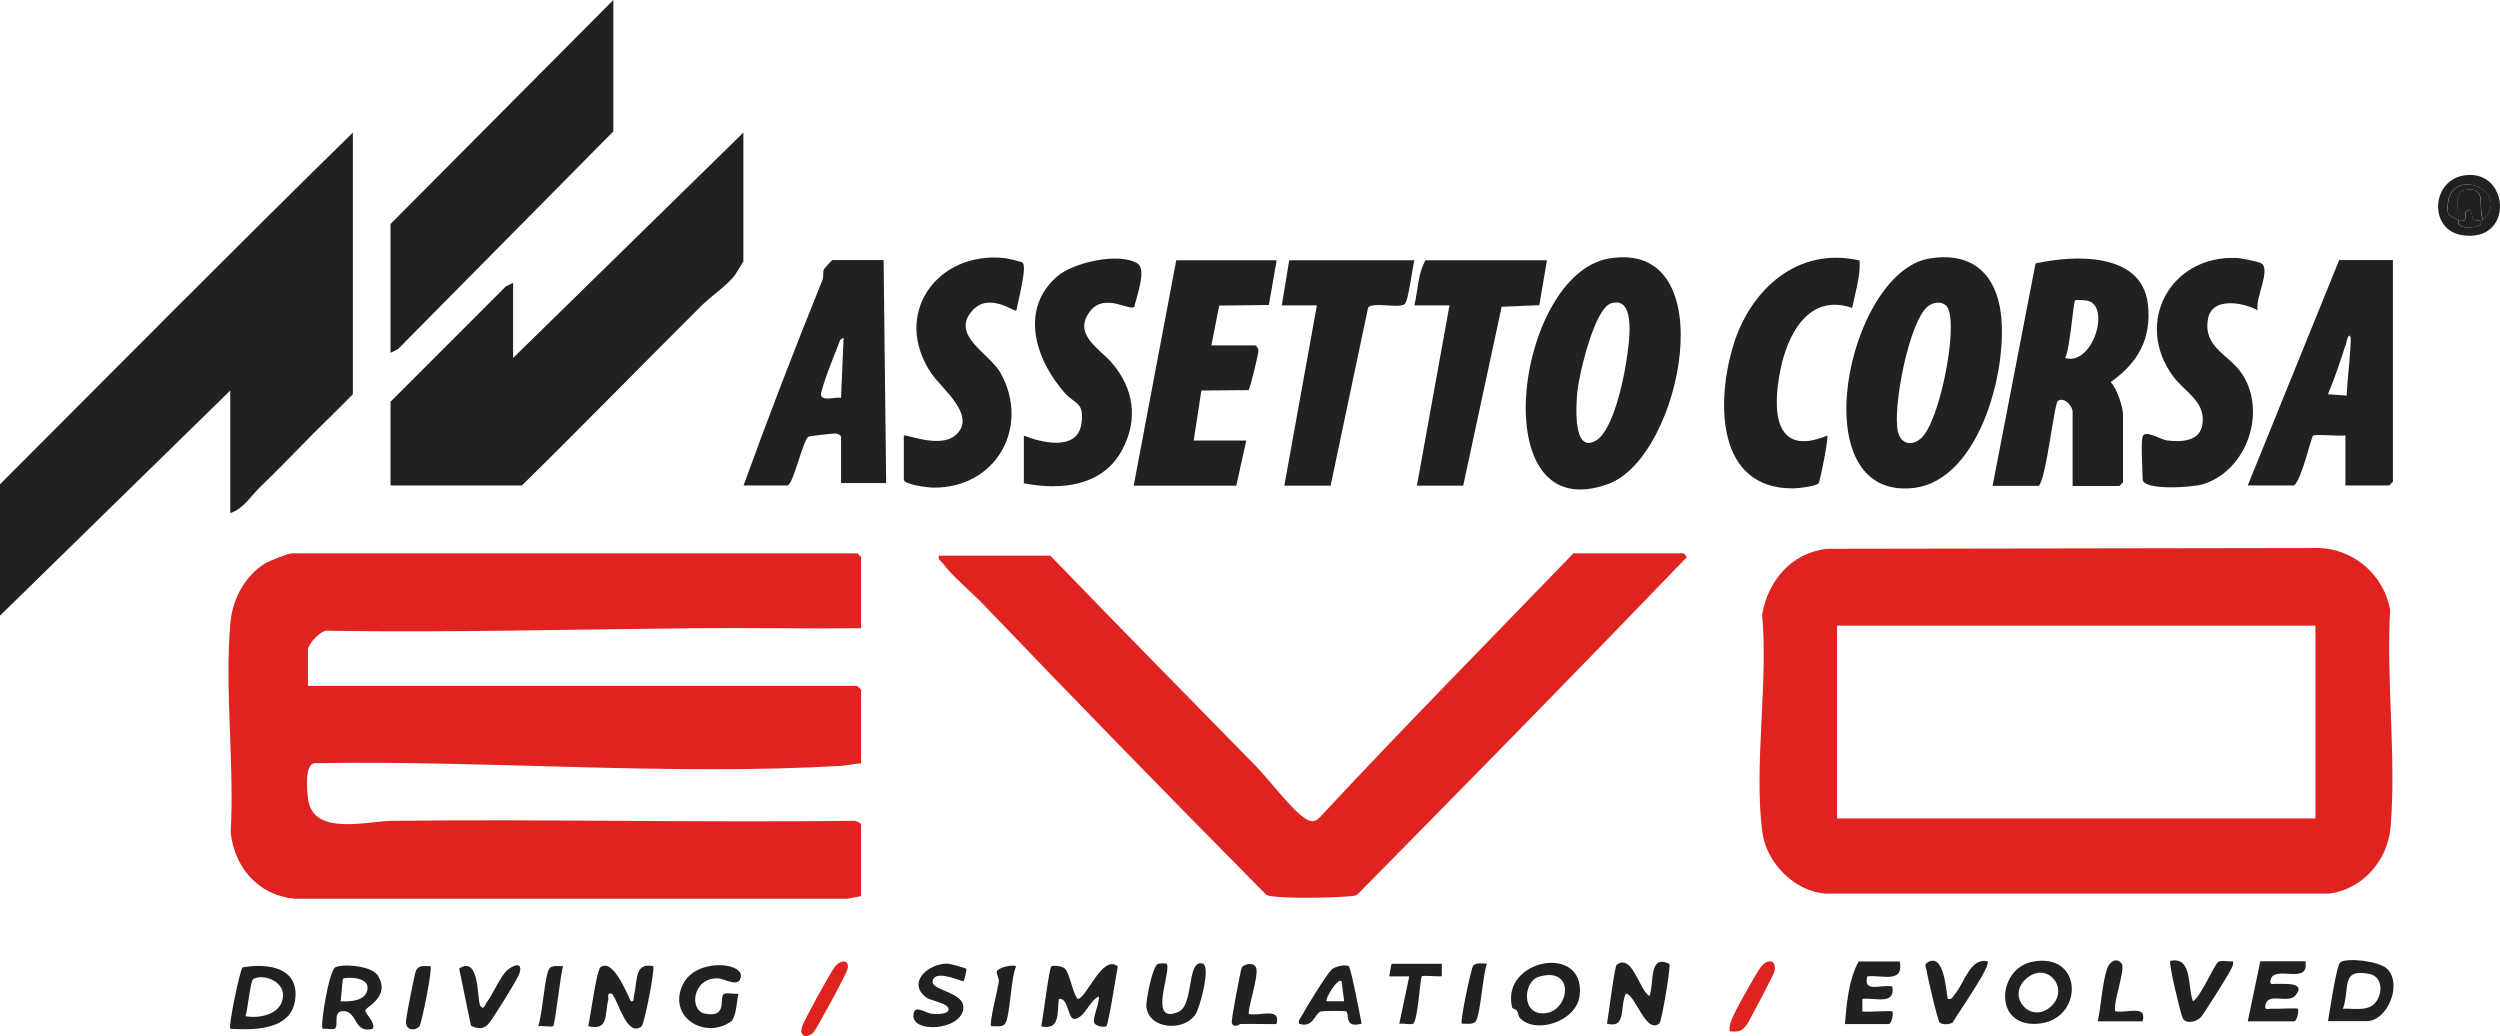 <?xml version="1.0" encoding="UTF-8"?>
<svg id="Layer_2" data-name="Layer 2" xmlns="http://www.w3.org/2000/svg" viewBox="0 0 127.46 52.83">
  <defs>
    <style>
      .cls-1 {
        fill: #de2321;
      }

      .cls-2 {
        fill: #21211f;
      }
    </style>
  </defs>
  <g id="svg5">
    <g>
      <path class="cls-2" d="M125.54,8.96c2.4-.49,2.72,3.45-.02,3.03-1.66-.26-1.59-2.69.02-3.03ZM125.32,11.23s-.02.17.03.21c.34.27.74.15,1.11.04.1-.41-.24-.17-.35-.28-.09-.09-.05-.39-.23-.48-.46.05.13.69-.57.51.08-.45-.25-1.44.32-1.54,1.23-.21.66.77.96,1.54,1.47-1.5-1.52-2.72-1.78-.95-.13.88.17.66.5.95Z"/>
      <g>
        <g>
          <path class="cls-1" d="M43.9,32.03c-2.87.03-5.75-.03-8.62,0-6.11.06-12.33.22-18.5.13-.4-.12-1.08.7-1.08.96v1.85h28.01s.19.18.19.19v3.76c-.37.02-.71.11-1.08.13-8.69.5-17.96-.29-26.68-.14-.64-.1-.49,1.39-.43,1.85.27,1.87,2.97,1.11,4.26,1.09,7.79-.09,15.67.09,23.49,0,.13-.03.44.09.44.2v3.64l-.7.13H14.99c-1.84-.19-3.05-1.61-3.23-3.4.2-3.45-.32-7.3-.01-10.7.11-1.18.73-2.34,1.74-2.98.2-.13,1.21-.53,1.38-.53h28.84s.19.18.19.19v3.64Z"/>
          <path class="cls-1" d="M85.82,28.2s.25.19.13.26c-5.53,5.75-11.11,11.43-16.71,17.11-.15.14-.33.11-.51.13-.83.08-3.05.11-3.84,0-.14-.02-.27-.02-.38-.13-4.84-4.89-9.64-9.81-14.39-14.77-.64-.67-1.49-1.34-2.06-2.09-.1-.13-.25-.16-.19-.38h5.68c3.49,3.62,7.02,7.19,10.53,10.78.59.61,1.84,2.25,2.48,2.63.29.17.47.19.72-.06,4.24-4.56,8.62-8.99,12.94-13.47h5.62Z"/>
        </g>
        <path class="cls-1" d="M93.13,27.98l25.11-.04c1.8.07,3.29,1.38,3.62,3.14-.21,3.58.32,7.56.02,11.1-.15,1.7-1.43,3.16-3.13,3.38h-25.66c-1.61-.11-3.03-1.57-3.24-3.14-.44-3.37.31-7.63-.01-11.09.31-1.74,1.49-3.13,3.29-3.35ZM93.66,31.9v9.83h24.39v-9.83h-24.39Z"/>
      </g>
      <g>
        <g>
          <path class="cls-2" d="M11.74,26.16v-6.25L0,31.39v-6.7c5.99-5.99,11.94-12.01,17.99-17.93v13.34c-.88.9-1.8,1.77-2.68,2.68-.67.69-1.34,1.37-2.04,2.04-.44.42-.87,1.14-1.53,1.34Z"/>
          <path class="cls-2" d="M19.91,24.76v-4.28l5.87-5.87.38-.19v3.83l11.74-11.49v6.57s-.37.61-.44.71c-.39.51-1.19,1.05-1.67,1.52-3.08,3.06-6.09,6.16-9.18,9.19h-6.7Z"/>
          <polygon class="cls-2" points="31.27 6.7 20.29 17.8 19.91 17.99 19.91 11.42 31.27 0 31.27 6.7"/>
        </g>
        <g>
          <path class="cls-2" d="M82.03,13.18c5.91-1.01,3.73,10.08,0,11.48-6.46,2.42-4.79-10.66,0-11.48ZM82.15,15.46c-.87.26-1.65,3.67-1.73,4.52-.06.65-.25,3.18.95,2.48.87-.51,1.41-3.09,1.55-4.06.1-.71.57-3.33-.77-2.94Z"/>
          <path class="cls-2" d="M98.36,13.18c1.94-.33,3.24.56,3.6,2.47.53,2.81-.93,8.84-4.41,9.23-5.75.63-3.38-10.98.81-11.7ZM98.3,15.61c-.98.78-1.81,5.17-1.54,6.38.14.64.7.79,1.19.35.93-.83,1.87-5.54,1.37-6.61-.19-.4-.71-.36-1.02-.12Z"/>
          <path class="cls-2" d="M122,13.27v11.29s-.18.19-.19.19h-2.23v-2.55c-.29.05-1.54-.08-1.65.01-.1.09-.59,2.27-.97,2.54h-2.36l4.66-11.49h2.74ZM119.58,17.61c-.27.84-.55,1.67-.89,2.49l.95.07c.04-.84.16-1.72.2-2.55,0-.13.05-.51-.06-.51-.14.1-.14.35-.19.51Z"/>
          <path class="cls-2" d="M65.09,13.27l-.4,2.28-2.53.03-.4,2.03h2.23c.07,0,.17.17.17.29s-.42,1.93-.51,1.99l-2.4.02-.39,2.55h2.68l-.51,2.3h-5.23l2.17-11.49h5.1Z"/>
          <path class="cls-2" d="M109.24,22.27c.11-.39.89.13,1.22.18.73.1,1.71.07,1.83-.83.17-1.16-.92-1.64-1.5-2.44-1.99-2.71-.16-6.15,3.21-6.03.2,0,1.13.18,1.28.27.53.31-.33,1.81-.17,2.4-.74-.4-2.34-.71-2.54.45-.25,1.44,1.06,1.8,1.71,2.75,1.33,1.95.28,4.98-1.97,5.67-.51.16-3.07.34-3.07-.26,0-.5-.1-1.81,0-2.17Z"/>
          <path class="cls-2" d="M46.07,22.21c.1-.1,1.81.66,2.62,0,1.18-.97-.67-2.39-1.19-3.15-2.06-3.01.25-6.28,3.73-5.9.16.02.81.17.9.23.26.18-.25,2.05-.31,2.44-.13.09-1.38-.95-2.24,0-1.15,1.27.88,2.19,1.43,3.18,1.54,2.77-.24,5.89-3.43,5.85-.25,0-1.5-.15-1.5-.41v-2.23Z"/>
          <path class="cls-2" d="M52.2,24.63v-2.42c.87.35,2.71.81,2.93-.58.18-1.13-.32-1.02-.83-1.58-1.48-1.66-2.36-4.26-.4-5.96.82-.71,3.14-1.24,4.09-.66.49.3-.05,1.7-.16,2.22-.26.2-1.51-.71-2.23.19-.95,1.18.45,1.93,1.06,2.63,1.15,1.32,1.39,2.91.55,4.47-.99,1.85-3.11,2.07-5,1.7Z"/>
          <path class="cls-2" d="M94.81,13.28c.05.82-.22,1.62-.38,2.42-2.21-.77-3.3,1.35-3.66,3.17-.4,1.99-.36,4.47,2.39,3.34.08.09-.36,2.32-.44,2.43-.12.15-1.03.26-1.28.26-3.97.04-3.93-4.47-3.07-7.29s3.25-5.06,6.44-4.33Z"/>
          <path class="cls-2" d="M72.11,13.27c-.1.36-.3,2.1-.5,2.24-.33.23-1.64-.14-1.86.18l-1.91,9.07h-2.36l1.66-9.19h-1.79l.38-2.3h6.38Z"/>
          <path class="cls-2" d="M78.87,13.27l-.39,2.29-1.92.08-1.96,9.12h-2.36l1.66-9.19h-1.79c.18-.74.18-1.65.57-2.3h6.19Z"/>
          <path class="cls-2" d="M105.67,24.76v-3.76c0-.3-.43-.78-.75-.56-.19.12-.58,3.89-.97,4.33h-2.36l2.19-11.34c1.95-.43,5.43-.6,5.73,2.09.19,1.76-.51,2.98-1.9,3.96.31.31.63,1.26.63,1.66v3.45s-.18.19-.19.19h-2.36ZM105.29,18.25c1.37.42,2.33-2.56,1.18-2.91-.13-.04-.64-.06-.67-.03-.1.11-.27,2.54-.51,2.93Z"/>
          <path class="cls-2" d="M45.05,13.27l.13,11.36h-2.3v-2.36c0-.08-.17-.16-.29-.17-.14,0-1.31.13-1.37.16-.29.18-.78,2.49-1.08,2.49h-2.23c1.27-3.51,2.62-7.01,4.02-10.47.07-.18.02-.41.07-.54.01-.03.41-.48.44-.48h2.62ZM42.88,20.29l.13-3.06c-.22.04-.22.25-.29.41-.18.43-.84,2.11-.86,2.46-.02.4.81.11,1.03.19Z"/>
        </g>
      </g>
      <path class="cls-2" d="M125.32,11.23c-.34-.29-.64-.07-.5-.95.26-1.77,3.25-.55,1.78.95-.3-.76.27-1.74-.96-1.54-.57.1-.24,1.09-.32,1.54.7.18.11-.46.57-.51.18.09.14.4.23.48.11.11.45-.13.35.28-.38.12-.77.23-1.11-.04-.05-.04-.02-.2-.03-.21Z"/>
      <g>
        <path class="cls-2" d="M56.4,52.32c-.09.07-.56.02-.62-.2-.07-.27.29-.98.24-1.32-.47.21-.71,1.07-1.21,1.15-.39.07-.31-1.11-.83-1.02-.08.69.08,1.61-.89,1.4.08-.4.4-2.95.51-3.06.07-.07.57-.02.7.12.24.24.38,1.22.64,1.54.45,0,1.26-2.31,2.05-1.66-.08.4-.47,2.96-.59,3.06Z"/>
        <path class="cls-2" d="M32.16,51.05c.19.04.13-.15.16-.28.19-.71,0-1.73.98-1.51.11.11-.45,2.97-.59,3.07-.75.57-1.16-1.25-1.51-1.67-.3-.05-.15.14-.19.31-.19.8.03,1.59-1.02,1.35.11-.45.42-2.86.63-3.01.64-.46,1.34,1.34,1.54,1.73Z"/>
        <path class="cls-2" d="M85.11,49.15c.08.13-.39,2.94-.51,3.03-.69.57-1.23-1.51-1.71-1.52-.32.66.05,1.8-.96,1.53.08-.4.38-2.92.5-3.01.81-.57,1.14,1.32,1.67,1.6.25-.69-.06-2.14,1.01-1.64Z"/>
        <path class="cls-2" d="M11.74,52.45c-.11-.11.5-3.04.63-3.13,1.35-.24,2.97.04,2.66,1.76-.27,1.46-2.14,1.44-3.29,1.37ZM12.51,51.81c.77.14,1.92-.12,1.92-1.08,0-.76-1.09-1.09-1.52-.81-.15.09-.28,1.6-.4,1.9Z"/>
        <path class="cls-2" d="M77.5,51.91c-.09-.09-.09-.27-.16-.38-.05-.09-.23-.08-.25-.18-.58-2.46,3.74-3.27,3.45-.61-.15,1.34-2.23,2-3.03,1.18ZM78.45,49.8c-.79.23-.92,1.98.33,1.86s1.55-2.42-.33-1.86Z"/>
        <path class="cls-2" d="M118.69,52.07c.08-.44.43-2.87.63-3.01.36-.25,1.97-.05,2.37.32.83.79.02,2.68-1.02,2.68h-1.98ZM119.45,51.43c.51-.03,1.2.14,1.6-.25.45-.44.46-1.4-.26-1.53-1.48-.28-.96.73-1.34,1.78Z"/>
        <path class="cls-2" d="M103.59,49.04c2.68-.56,2.68,3.06.22,3.16-2.2.1-1.95-2.8-.22-3.16ZM104.61,51.27c.91-.91-.26-2.3-1.31-1.37s.29,2.39,1.31,1.37Z"/>
        <path class="cls-2" d="M96.86,49.01c.21,1.16-.9.68-1.66.77-.21.85.66.41,1.28.51.16.98-.88.56-1.53.64v.64c.24.04,1.48-.06,1.53,0,.07.07-.03.64-.19.64h-2.23c.09-1.05.19-2.26.7-3.19h2.11Z"/>
        <path class="cls-2" d="M19.01,52.45c-.97.27-.77-.85-1.47-.9-.61-.04-.25.71-.46.89-.08.07-.47-.01-.63.01-.14-.13.33-2.98.64-3.13.43-.21,1.87-.06,2.16.4.7,1.08-.59,1.62-.62,1.78-.04.18.53.62.38.95ZM17.36,51.05c.46.02,1.19,0,1.35-.51.25-.8-1.15-.72-1.22-.64-.04.04-.08.96-.13,1.15Z"/>
        <path class="cls-2" d="M117.54,49.01c.22,1.26-1.61.14-1.78.96-.06.28.13.18.31.19.34.02,1.54-.11.97.58-.38.47-1.4-.18-1.54.5-.06.29.13.18.31.19.24.02,1.3-.05,1.34,0,.07.07-.03.64-.19.64h-2.36l.64-3.06h2.3Z"/>
        <path class="cls-2" d="M36.9,50.68c.14-.09.55.02.75-.02-.1.39-.1,1.24-.41,1.44-1.36.91-3.22-.29-2.42-1.92.67-1.35,3.09-1.12,2.95-.37-.1.58-.82.07-1.2.07-1.28-.01-1.44,1.64-.63,1.8,1.21.23.69-.83.97-1Z"/>
        <path class="cls-2" d="M59.47,49.13c.31.3-1,3.15.61,2.46.81-.35.41-2.71,1.24-2.46.42.13-.14,2.23-.36,2.57-.58.91-2.37.79-2.51-.35-.04-.34.31-2.11.59-2.21.09-.03.41-.03.43-.02Z"/>
        <path class="cls-2" d="M49.26,49.39c.04.06-.1.61-.13.63-.06.05-1.26-.54-1.53-.13-.42.64,1.66.6,1.51,1.57-.17,1.09-2.62,1.22-2.54.29.05-.58.58-.1.96-.06.2.02.79.03.83-.2.07-.34-.89-.45-1.14-.64-.99-.74.1-1.73,1.08-1.72.14,0,.92.22.95.26Z"/>
        <path class="cls-2" d="M99.29,50.92c.24.06.25-.08.36-.21.52-.61.79-1.89,1.68-1.7.22.21-1.57,2.74-1.78,3.13-.18.09-.49.12-.65,0-.11-.08-.63-2.34-.67-2.65-.02-.15-.16-.3.04-.42.83-.53.95,1.39,1.03,1.85Z"/>
        <path class="cls-2" d="M111.8,51.05c.4-.21,1.1-1.9,1.3-2.01.17-.1.53,0,.74-.03.05.19-.05.3-.12.45-.13.28-1.37,2.26-1.53,2.42-.21.22-.78.36-.92,0-.12-.31-.72-2.78-.62-2.89,1.14-.24.87,1.31,1.15,2.04Z"/>
        <path class="cls-2" d="M68.77,49.27c.11.1.58,2.54.65,2.92-.91.25-.61-.48-.78-.62-.05-.04-1.16-.04-1.31,0-.28.09-.4.88-1.1.62-.05-.2.08-.28.15-.42.21-.4,1.24-2.07,1.5-2.33.18-.18.75-.29.89-.17ZM68.4,50.03c-.19-.21-.87.92-.76,1.02h.89s-.13-1.02-.13-1.02Z"/>
        <path class="cls-2" d="M24.5,51.3c.18.21.23-.08.29-.16.34-.43.73-1.41,1.1-1.7.45-.36.81-.32.55.29-.12.29-1.37,2.31-1.55,2.49-.27.27-.56.24-.88.07l-.6-2.91c1.09-.71.89,1.69,1.09,1.92Z"/>
        <path class="cls-2" d="M73.51,49.13v.64c-.19.03-.97-.05-1.02,0-.09.09-.2,2.36-.46,2.43-.17.05-.48-.04-.69,0l.51-2.42h-1.02s.09-.64.13-.64h2.55Z"/>
        <path class="cls-2" d="M106.95,52.07c.18-.82.22-1.87.47-2.66.12-.39.51-.62.75-.28.21.3-.44,1.93-.33,2.43.63.11,1.63-.36,1.4.51h-2.3Z"/>
        <path class="cls-2" d="M63.24,52.2s-.37.27-.44-.07c-.03-.14.44-2.61.5-2.77.08-.22.65-.34.75,0,.13.42-.49,2.22-.37,2.34.63.11,1.63-.36,1.4.51-.61.01-1.23-.02-1.85,0Z"/>
        <path class="cls-1" d="M88.19,52.58c-.04-.22.03-.4.1-.6.11-.34,1.21-2.3,1.45-2.63.39-.55.88-.39.72.2-.04.15-1.27,2.51-1.4,2.69-.27.36-.41.38-.87.34Z"/>
        <path class="cls-1" d="M41.44,52.67c-.11.1-.26.15-.4.17-.25-.17-.2-.26-.14-.51.07-.27,1.46-2.79,1.67-3.05.31-.38.76-.35.64.13-.06.26-1.62,3.14-1.77,3.27Z"/>
        <path class="cls-2" d="M21.95,49.26c.11.11-.45,2.94-.57,3.07-.27.27-.72.18-.68-.28.02-.27.44-2.44.51-2.57.17-.31.42-.21.74-.22Z"/>
        <path class="cls-2" d="M51.81,49.26c-.28.57-.3,2.56-.57,2.94-.14.19-.5.11-.71.12-.11-.11.34-1.9.39-2.24.03-.21-.13-.43-.1-.54.04-.2.76-.38.99-.28Z"/>
        <path class="cls-2" d="M28.71,49.26c-.14.4-.4,2.95-.51,3.06-.04.05-.6-.03-.76,0,.21-.54.33-2.61.57-2.94.14-.19.5-.11.71-.12Z"/>
        <path class="cls-2" d="M75.81,49.13c-.21.54-.33,2.61-.57,2.94-.14.19-.5.11-.71.12-.11-.1.48-2.82.57-2.94.15-.2.49-.12.7-.12Z"/>
      </g>
    </g>
  </g>
</svg>